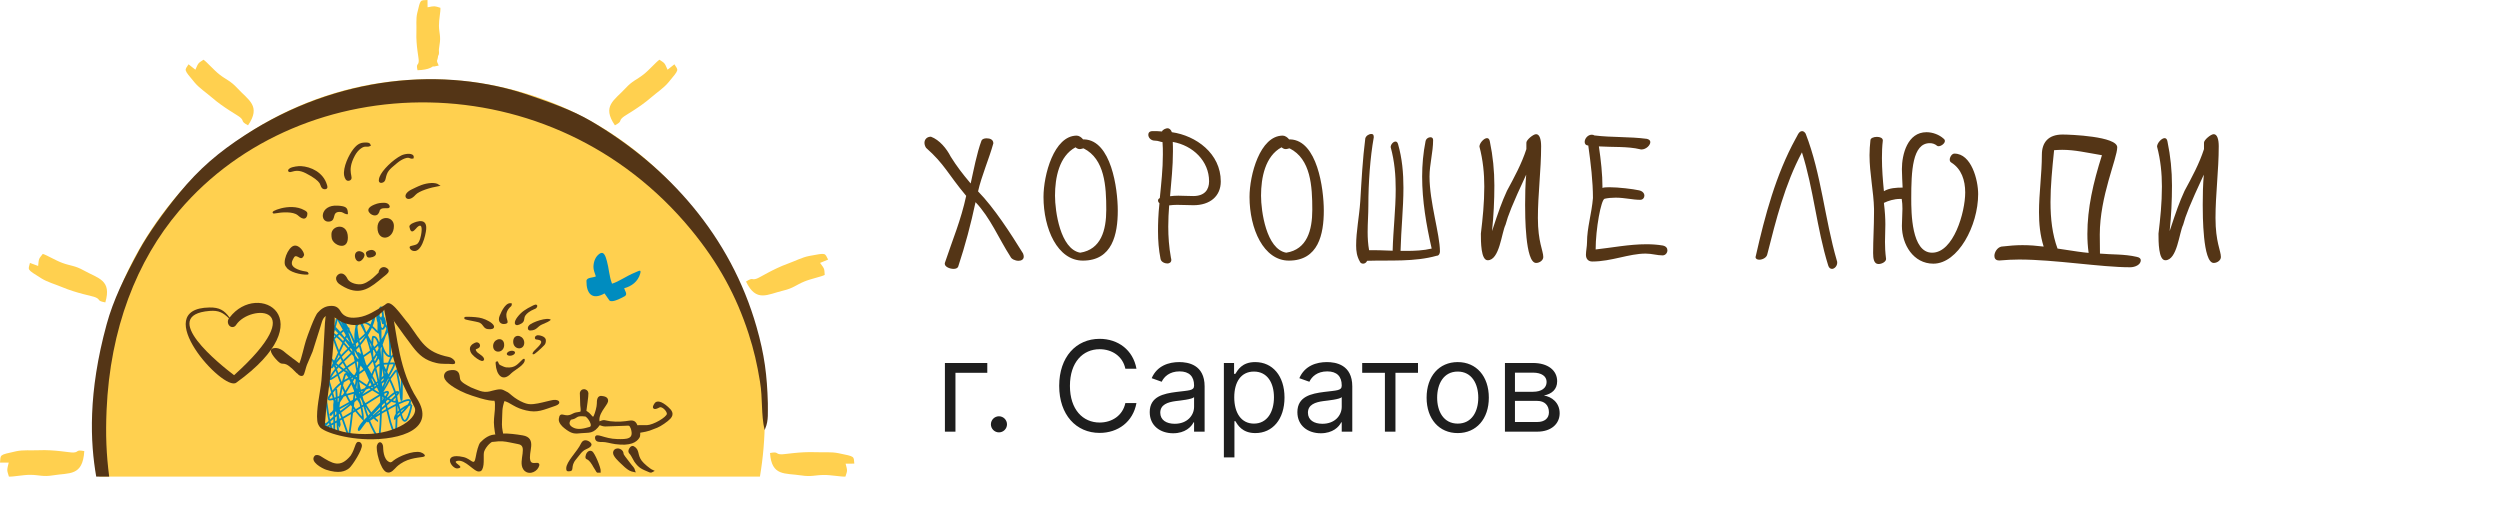 <?xml version="1.0" encoding="UTF-8"?> <svg xmlns="http://www.w3.org/2000/svg" width="278" height="58" viewBox="0 0 278 58" fill="none"> <path d="M109.787 40.364H105.074V48H106.247V41.457H109.787V40.364ZM111.083 48.08C111.575 48.08 111.978 47.677 111.978 47.185C111.978 46.693 111.575 46.29 111.083 46.29C110.591 46.29 110.188 46.693 110.188 47.185C110.188 47.677 110.591 48.08 111.083 48.08ZM126.373 41C125.996 38.912 124.325 37.679 122.277 37.679C119.672 37.679 117.782 39.688 117.782 42.909C117.782 46.131 119.672 48.139 122.277 48.139C124.325 48.139 125.996 46.906 126.373 44.818H125.14C124.842 46.23 123.629 46.986 122.277 46.986C120.427 46.986 118.976 45.554 118.976 42.909C118.976 40.264 120.427 38.832 122.277 38.832C123.629 38.832 124.842 39.588 125.14 41H126.373ZM130.454 48.179C131.786 48.179 132.482 47.463 132.721 46.966H132.781V48H133.954V42.969C133.954 40.543 132.104 40.264 131.13 40.264C129.977 40.264 128.664 40.662 128.067 42.054L129.181 42.452C129.44 41.895 130.051 41.298 131.17 41.298C132.249 41.298 132.781 41.87 132.781 42.849V42.889C132.781 43.456 132.204 43.406 130.812 43.585C129.395 43.769 127.849 44.082 127.849 45.832C127.849 47.324 129.002 48.179 130.454 48.179ZM130.633 47.125C129.698 47.125 129.022 46.707 129.022 45.892C129.022 44.997 129.837 44.719 130.752 44.599C131.249 44.54 132.582 44.401 132.781 44.162V45.236C132.781 46.19 132.025 47.125 130.633 47.125ZM136.095 50.864H137.269V46.827H137.368C137.627 47.244 138.124 48.159 139.595 48.159C141.504 48.159 142.837 46.628 142.837 44.202C142.837 41.795 141.504 40.264 139.575 40.264C138.084 40.264 137.627 41.179 137.368 41.577H137.229V40.364H136.095V50.864ZM137.249 44.182C137.249 42.472 138.004 41.318 139.436 41.318C140.928 41.318 141.664 42.571 141.664 44.182C141.664 45.812 140.908 47.105 139.436 47.105C138.024 47.105 137.249 45.912 137.249 44.182ZM146.874 48.179C148.206 48.179 148.902 47.463 149.141 46.966H149.2V48H150.374V42.969C150.374 40.543 148.524 40.264 147.55 40.264C146.396 40.264 145.084 40.662 144.487 42.054L145.601 42.452C145.86 41.895 146.471 41.298 147.59 41.298C148.669 41.298 149.2 41.87 149.2 42.849V42.889C149.2 43.456 148.624 43.406 147.232 43.585C145.815 43.769 144.269 44.082 144.269 45.832C144.269 47.324 145.422 48.179 146.874 48.179ZM147.053 47.125C146.118 47.125 145.442 46.707 145.442 45.892C145.442 44.997 146.257 44.719 147.172 44.599C147.669 44.54 149.002 44.401 149.2 44.162V45.236C149.2 46.19 148.445 47.125 147.053 47.125ZM151.476 41.457H154.002V48H155.175V41.457H157.681V40.364H151.476V41.457ZM162.098 48.159C164.166 48.159 165.558 46.588 165.558 44.222C165.558 41.835 164.166 40.264 162.098 40.264C160.03 40.264 158.638 41.835 158.638 44.222C158.638 46.588 160.03 48.159 162.098 48.159ZM162.098 47.105C160.527 47.105 159.811 45.753 159.811 44.222C159.811 42.69 160.527 41.318 162.098 41.318C163.669 41.318 164.385 42.69 164.385 44.222C164.385 45.753 163.669 47.105 162.098 47.105ZM167.349 48H170.949C172.5 48 173.434 47.125 173.434 45.952C173.434 44.754 172.525 44.107 171.684 43.983C172.545 43.804 173.156 43.322 173.156 42.392C173.156 41.174 172.112 40.364 170.471 40.364H167.349V48ZM168.463 46.926V44.58H170.949C171.754 44.58 172.241 45.062 172.241 45.852C172.241 46.519 171.754 46.926 170.949 46.926H168.463ZM168.463 43.565V41.438H170.471C171.411 41.438 171.983 41.83 171.983 42.472C171.983 43.153 171.411 43.565 170.471 43.565H168.463Z" fill="#1E1E1E"></path> <path d="M109.14 15.64C108.62 17.04 108.26 18.96 107.94 20.4C107.9 20.36 107.84 20.3 107.82 20.26C107.06 19.36 106.38 18.48 105.72 17.42C105.26 16.52 104.48 15.56 103.52 15.2C103.06 15.2 102.8 15.52 102.8 15.88C102.8 16.06 102.86 16.26 102.98 16.44C105.06 18.28 105.38 19.32 107.44 21.78C106.84 24.54 105.96 26.56 105.08 29.2C105.06 29.24 105.06 29.28 105.06 29.34C105.06 29.66 105.6 29.9 106.04 29.9C106.28 29.9 106.5 29.82 106.56 29.62C107.34 27.26 107.96 24.92 108.48 22.48C110.12 24.2 111.06 26.52 112.36 28.54C112.46 28.8 112.88 29 113.26 29C113.56 29 113.84 28.86 113.84 28.54C113.84 28.44 113.82 28.32 113.76 28.18C112.4 25.98 110.56 23.12 108.76 21.28C109.14 19.58 110 17.62 110.46 15.94C110.46 15.52 110.1 15.38 109.7 15.38C109.44 15.38 109.2 15.48 109.14 15.64ZM116.037 21.9C116.037 25.44 117.597 28.98 120.417 28.98C123.697 28.98 124.297 26.04 124.297 23.42C124.297 20.94 123.557 15.62 120.577 15.5H120.437C120.277 15.28 119.977 15.08 119.737 15.08C117.197 15.08 116.037 19.46 116.037 21.9ZM120.497 16.5C122.857 17.68 123.017 20.72 123.017 23.32C123.017 25.6 122.437 27.74 120.117 28.1C117.897 27.7 117.317 23.48 117.317 21.76C117.317 19.76 117.777 17.36 119.597 16.38C119.737 16.5 119.897 16.58 120.057 16.58C120.237 16.58 120.377 16.5 120.497 16.5ZM128.971 22.02C128.831 22.1 128.771 22.18 128.771 22.3C128.771 22.4 128.831 22.52 128.931 22.6C128.791 23.94 128.771 24.86 128.771 25.72C128.771 26.76 128.851 27.78 129.051 28.78C129.111 29.16 129.571 29.3 129.811 29.3C130.031 29.3 130.251 29.18 130.251 28.9C130.251 28.82 130.231 28.76 130.211 28.68C129.991 27.46 129.911 26.32 129.911 25.2C129.911 24.4 129.951 23.64 130.011 22.84C130.311 22.8 130.591 22.78 130.891 22.78C131.551 22.78 132.151 22.82 132.711 22.82C134.551 22.82 135.751 21.82 135.751 20.18C135.751 17.06 132.991 15.08 130.311 14.7C130.211 14.4 130.011 14.26 129.831 14.26C129.671 14.26 129.291 14.4 129.211 14.62C128.871 14.58 128.511 14.58 128.171 14.58C127.831 14.58 127.691 14.76 127.691 14.98C127.691 15.3 127.971 15.64 128.431 15.64C128.831 15.64 129.051 15.8 129.271 15.8C129.311 16.26 129.311 16.72 129.311 17.18C129.311 18.8 129.131 20.4 128.971 22.02ZM130.411 15.78C132.671 16.18 134.451 17.92 134.451 20.16C134.451 21.08 133.971 21.8 132.691 21.8C132.091 21.8 131.531 21.76 131.031 21.76C130.691 21.76 130.411 21.78 130.111 21.82C130.251 20.16 130.431 18.5 130.431 16.84C130.431 16.48 130.431 16.14 130.411 15.78ZM138.947 21.9C138.947 25.44 140.507 28.98 143.327 28.98C146.607 28.98 147.207 26.04 147.207 23.42C147.207 20.94 146.467 15.62 143.487 15.5H143.347C143.187 15.28 142.887 15.08 142.647 15.08C140.107 15.08 138.947 19.46 138.947 21.9ZM143.407 16.5C145.767 17.68 145.927 20.72 145.927 23.32C145.927 25.6 145.347 27.74 143.027 28.1C140.807 27.7 140.227 23.48 140.227 21.76C140.227 19.76 140.687 17.36 142.507 16.38C142.647 16.5 142.807 16.58 142.967 16.58C143.147 16.58 143.287 16.5 143.407 16.5ZM159.762 28.44C160.002 28.44 160.122 28.2 160.122 27.96C160.122 26.08 158.962 22.46 158.962 19.64C158.962 18.28 159.362 16.92 159.362 15.58C159.362 15.4 159.282 15.26 159.062 15.26C158.842 15.26 158.582 15.42 158.522 15.7C158.262 17 158.142 18.32 158.142 19.64C158.142 22.32 158.602 25.02 159.202 27.64C158.282 27.86 157.302 27.9 156.342 27.9H155.742C155.802 25.48 156.062 23.16 156.062 20.88C156.062 19.24 155.922 17.62 155.462 16.02C155.402 15.82 155.302 15.74 155.182 15.74C154.922 15.74 154.642 16.08 154.642 16.36C155.082 17.96 155.202 19.5 155.202 21.04C155.202 23.3 154.922 25.58 154.862 27.88C153.642 27.82 152.942 27.82 152.242 27.82C152.122 27.14 152.082 26.48 152.082 25.8C152.082 24.8 152.162 23.82 152.162 22.84C152.162 20.32 152.362 17.52 152.762 15.28C152.762 15.06 152.742 14.9 152.482 14.9C152.222 14.9 151.902 15.1 151.822 15.38C151.522 17.7 151.402 20.08 151.262 22.38C151.142 24.14 150.802 25.72 150.802 27.3C150.802 27.92 150.882 28.5 151.202 29.06C151.262 29.24 151.422 29.32 151.582 29.32C151.762 29.32 151.942 29.2 152.022 29C154.642 28.92 157.262 29.14 159.762 28.44ZM169.733 16.58C169.213 18.2 168.373 19.74 167.573 21.22C166.973 22.54 166.673 23.4 165.913 25.7C166.093 24 166.173 22.3 166.173 20.62C166.173 19 166.013 17.36 165.673 15.74C165.633 15.48 165.513 15.36 165.353 15.36C165.013 15.36 164.513 15.92 164.513 16.3C164.913 17.82 165.053 19.3 165.053 20.74C165.053 22.6 164.873 24.3 164.673 25.98C164.673 26.88 164.673 28.94 165.433 28.94C166.753 28.94 166.973 25.88 167.413 25C167.693 23.96 168.133 22.82 169.713 19.42C169.613 20.56 169.593 21.66 169.593 22.78C169.593 23.84 169.593 29.24 170.813 29.24C171.213 29.24 171.613 28.94 171.613 28.58C171.613 27.88 171.013 26.92 171.013 24.24C171.013 21.62 171.373 18.92 171.373 16.26C171.373 15.52 171.213 14.92 170.813 14.92C170.493 14.92 169.733 15.56 169.733 15.86V16.58ZM182.996 28.2C183.696 28.2 184.276 28.4 184.876 28.4C185.196 28.4 185.416 28.12 185.416 27.84C185.416 27.6 185.276 27.38 184.896 27.3C184.296 27.2 183.696 27.16 183.076 27.16C181.176 27.16 179.256 27.54 177.436 27.74C177.436 25.48 178.036 22.18 178.436 22.1C178.776 22.02 179.216 21.98 179.656 21.98C180.676 21.98 181.536 22.22 182.396 22.22C182.676 22.22 182.856 22 182.856 21.76C182.856 21.5 182.656 21.24 182.236 21.16C181.616 21.02 179.976 20.82 178.956 20.82C178.596 20.82 178.316 20.84 178.196 20.9C178.196 19.32 178.016 17.8 177.796 16.28C179.356 16.38 180.976 16.26 182.396 16.6C182.436 16.62 182.496 16.62 182.536 16.62C183.036 16.62 183.516 16.16 183.516 15.8C183.516 15.64 183.396 15.5 183.136 15.44C181.176 15.18 179.256 15.3 177.296 15.06C177.216 15 177.116 14.98 176.996 14.98C176.576 14.98 176.216 15.4 176.216 15.78C176.216 15.98 176.316 16.16 176.616 16.18C176.896 18.18 177.136 20.18 177.136 22.02C176.996 23.74 176.476 25.34 176.476 26.94C176.476 27.4 176.356 27.92 176.356 28.34C176.356 28.78 176.616 29.08 177.056 29.08C179.196 29.08 181.136 28.2 182.996 28.2ZM196.516 28.3C197.496 24.44 198.476 20.5 200.376 16.94C201.676 21.02 202.016 25.4 203.296 29.52C203.376 29.8 203.556 29.9 203.716 29.9C203.996 29.9 204.296 29.58 204.296 29.22C204.296 29.14 204.296 29.06 204.256 28.98C202.896 24.3 202.536 19.36 200.796 14.88C200.716 14.72 200.556 14.58 200.396 14.58C199.996 14.58 199.836 15.2 199.676 15.42C197.476 19.42 196.256 24 195.256 28.42C195.236 28.48 195.216 28.54 195.216 28.58C195.216 28.78 195.396 28.88 195.636 28.88C195.976 28.88 196.436 28.66 196.516 28.3ZM211.471 22.12C211.531 22.48 211.551 22.84 211.551 23.22C211.551 23.86 211.491 24.48 211.491 25.12C211.491 27.2 212.771 29.32 214.991 29.32C217.731 29.32 219.971 25.1 219.971 21.58C219.971 20 219.211 17.08 217.331 17.08C217.031 17.08 216.811 17.5 216.811 17.74C216.811 17.88 216.851 18 216.991 18.08C218.111 18.78 218.531 20.04 218.531 21.4C218.531 23.62 217.231 28.1 214.851 28.1C212.551 28.1 212.531 23.64 212.531 22.06C212.531 19.04 212.651 15.92 214.591 15.92C214.871 15.92 215.151 16 215.391 16.2C215.431 16.24 215.491 16.26 215.571 16.26C215.851 16.26 216.271 15.96 216.271 15.68C216.271 15.58 216.231 15.5 216.131 15.42C215.651 14.98 214.911 14.7 214.231 14.7C212.111 14.7 211.491 17.16 211.491 18.8C211.491 19.52 211.551 20.22 211.571 20.86C210.891 20.86 210.091 20.9 209.491 21.26C209.371 20.04 209.271 18.8 209.271 17.58C209.271 16.92 209.291 16.28 209.371 15.62C209.371 15.34 209.051 15.22 208.711 15.22C208.351 15.22 207.991 15.36 207.991 15.6C207.931 16.16 207.891 16.7 207.891 17.26C207.891 19.28 208.351 21.32 208.391 23.22V23.62C208.391 25.2 208.291 26.66 208.291 28.14C208.291 28.74 208.371 29.36 208.891 29.36C209.271 29.36 209.731 29.1 209.731 28.8C209.631 28 209.611 27.44 209.611 26.9C209.611 26.24 209.651 25.66 209.651 24.96C209.651 24.3 209.611 23.56 209.491 22.56C209.991 22.32 210.631 22.12 211.291 22.12H211.471ZM235.436 16.38C235.436 15.16 230.196 14.96 229.356 14.96C227.736 14.96 227.056 15.88 227.056 17.2C227.056 19.34 226.736 21.48 226.736 23.58C226.736 24.88 226.856 26.16 227.256 27.42C226.456 27.32 225.696 27.26 224.896 27.26C224.176 27.26 223.416 27.32 222.556 27.42C222.096 27.52 221.776 28.04 221.776 28.46C221.776 28.74 221.936 28.96 222.276 28.96H222.396C223.116 28.9 223.816 28.86 224.516 28.86C228.516 28.86 233.596 29.72 236.876 29.72C237.416 29.72 238.056 29.44 238.056 28.94C238.056 28.76 237.916 28.62 237.596 28.56C236.196 28.24 234.836 28.32 233.516 28.2C233.516 27.46 233.496 26.76 233.496 26.08C233.496 21.82 235.436 17.62 235.436 16.38ZM228.796 27.64C228.216 26.06 228.016 24.34 228.016 22.46C228.016 20.72 228.196 18.82 228.416 16.7C228.736 16.68 229.016 16.66 229.316 16.66C230.716 16.66 231.956 16.96 233.736 17.26C232.756 20.34 232.116 23.16 232.116 26.02C232.116 26.72 232.156 27.42 232.256 28.12C231.556 28.06 230.876 27.96 228.796 27.64ZM245.084 16.58C244.564 18.2 243.724 19.74 242.924 21.22C242.324 22.54 242.024 23.4 241.264 25.7C241.444 24 241.524 22.3 241.524 20.62C241.524 19 241.364 17.36 241.024 15.74C240.984 15.48 240.864 15.36 240.704 15.36C240.364 15.36 239.864 15.92 239.864 16.3C240.264 17.82 240.404 19.3 240.404 20.74C240.404 22.6 240.224 24.3 240.024 25.98C240.024 26.88 240.024 28.94 240.784 28.94C242.104 28.94 242.324 25.88 242.764 25C243.044 23.96 243.484 22.82 245.064 19.42C244.964 20.56 244.944 21.66 244.944 22.78C244.944 23.84 244.944 29.24 246.164 29.24C246.564 29.24 246.964 28.94 246.964 28.58C246.964 27.88 246.364 26.92 246.364 24.24C246.364 21.62 246.724 18.92 246.724 16.26C246.724 15.52 246.564 14.92 246.164 14.92C245.844 14.92 245.084 15.56 245.084 15.86V16.58Z" fill="#543516"></path> <g clip-path="url(#clip0)"> <path fill-rule="evenodd" clip-rule="evenodd" d="M47.778 8.814C68.359 8.814 85.044 25.715 85.044 46.565C85.044 48.758 84.859 50.908 84.504 53H11.051C10.696 50.908 10.511 48.758 10.511 46.565C10.511 25.715 27.196 8.814 47.778 8.814V8.814Z" fill="#FFD04F"></path> <path fill-rule="evenodd" clip-rule="evenodd" d="M12.142 53C11.823 50.532 11.734 48.359 11.851 45.617C12.24 36.561 15.19 28.996 19.926 23.434C33.665 7.299 61.376 6.752 76.858 25.554C79.925 29.278 81.894 32.95 83.239 37.086C83.842 38.942 84.186 40.465 84.509 42.428C84.829 44.362 84.615 46.009 85.023 47.825C85.056 47.742 85.084 47.674 85.109 47.618C85.486 46.745 85.368 45.8 85.386 44.831C85.298 41.732 85.019 39.466 84.128 36.353C81.249 26.282 74.356 18.533 65.728 13.47C63.604 12.225 61.185 11.399 58.926 10.615C49.359 7.3 37.444 8.413 27.253 15.02C24.302 16.933 22.186 18.736 19.943 21.452C18.177 23.591 16.42 26.088 15.466 27.84C13.811 30.877 12.592 33.383 11.861 36.054C9.761 43.721 10.04 49.219 10.7 53H12.142H12.142Z" fill="#543516"></path> <path fill-rule="evenodd" clip-rule="evenodd" d="M48.454 1.362L48.576 2.687C48.575 2.72 48.572 2.758 48.571 2.79L48.569 4.529C48.478 5.612 48.686 5.169 48.794 5.665C48.948 6.372 48.22 6.218 48.786 7.289C47.907 7.443 48.452 7.514 47.729 6.991C46.586 6.163 46.475 5.3 46.784 4.311C47.261 2.783 46.896 2.542 47.474 1.917C47.809 1.555 47.82 1.476 48.454 1.362L48.454 1.362Z" fill="#FFD04F"></path> <path fill-rule="evenodd" clip-rule="evenodd" d="M0.989 52.995C0.765 52.239 0.749 52.356 0.968 51.444L0 51.44C0.101 50.554 -0.17 50.609 1.792 50.181C2.576 50.01 3.458 50.103 4.302 50.066C6.092 49.988 7.734 50.339 8.142 50.321C8.828 50.291 8.38 49.967 9.374 50.163C9.198 52.984 7.718 52.553 5.893 52.858C4.775 53.044 4.376 52.81 3.39 52.802C2.56 52.795 1.442 53.037 0.989 52.995H0.989Z" fill="#FFD04F"></path> <path fill-rule="evenodd" clip-rule="evenodd" d="M94.011 52.995C94.235 52.296 94.251 52.404 94.032 51.559L95 51.555C94.899 50.735 95.17 50.786 93.208 50.39C92.424 50.231 91.542 50.318 90.698 50.284C88.909 50.212 87.266 50.536 86.858 50.52C86.172 50.492 86.62 50.192 85.626 50.374C85.802 52.985 87.282 52.587 89.108 52.868C90.225 53.041 90.624 52.825 91.61 52.816C92.44 52.81 93.558 53.034 94.011 52.995H94.011Z" fill="#FFD04F"></path> <path fill-rule="evenodd" clip-rule="evenodd" d="M91.708 30.573C91.655 29.84 91.71 29.934 91.192 29.235L92.088 28.865C91.689 28.143 91.958 28.088 89.992 28.462C89.206 28.611 88.421 29.024 87.626 29.312C85.941 29.921 84.54 30.842 84.155 30.981C83.509 31.214 83.812 30.767 82.958 31.311C84.096 33.665 85.319 32.736 87.116 32.308C88.216 32.046 88.506 31.694 89.416 31.315C90.183 30.995 91.303 30.78 91.708 30.573Z" fill="#FFD04F"></path> <path fill-rule="evenodd" clip-rule="evenodd" d="M4.757 28.234C4.304 28.812 4.326 28.705 4.24 29.573L3.331 29.238C3.142 30.042 2.906 29.9 4.609 30.958C5.289 31.381 6.145 31.608 6.925 31.936C8.578 32.63 10.229 32.901 10.607 33.059C11.24 33.325 10.717 33.45 11.712 33.627C12.449 31.117 10.924 30.973 9.31 30.07C8.322 29.517 7.872 29.58 6.946 29.242C6.165 28.958 5.194 28.356 4.757 28.234V28.234Z" fill="#FFD04F"></path> <path fill-rule="evenodd" clip-rule="evenodd" d="M22.629 6.64C22.021 7.048 22.076 6.954 21.726 7.752L20.965 7.15C20.537 7.855 20.357 7.646 21.65 9.184C22.166 9.798 22.91 10.281 23.551 10.836C24.908 12.011 26.395 12.784 26.705 13.052C27.225 13.502 26.689 13.457 27.581 13.937C29.055 11.78 27.649 11.167 26.393 9.805C25.624 8.971 25.177 8.891 24.4 8.281C23.746 7.767 23.008 6.893 22.629 6.64L22.629 6.64Z" fill="#FFD04F"></path> <path fill-rule="evenodd" clip-rule="evenodd" d="M48.972 0.866C48.276 0.659 48.383 0.649 47.547 0.81L47.537 -0C46.724 0.062 46.773 -0.163 46.392 1.468C46.241 2.119 46.332 2.859 46.304 3.564C46.245 5.058 46.577 6.441 46.564 6.782C46.541 7.354 46.24 6.972 46.427 7.809C49.017 7.731 48.611 6.483 48.879 4.963C49.043 4.034 48.825 3.693 48.811 2.869C48.799 2.175 49.014 1.245 48.972 0.866H48.972Z" fill="#FFD04F"></path> <path fill-rule="evenodd" clip-rule="evenodd" d="M73.33 6.64C73.938 7.048 73.884 6.954 74.233 7.752L74.994 7.15C75.422 7.855 75.602 7.646 74.31 9.184C73.793 9.798 73.049 10.281 72.408 10.836C71.051 12.011 69.564 12.784 69.254 13.052C68.734 13.502 69.27 13.457 68.379 13.937C66.904 11.78 68.31 11.167 69.566 9.805C70.335 8.971 70.782 8.891 71.559 8.281C72.213 7.767 72.951 6.893 73.33 6.64L73.33 6.64Z" fill="#FFD04F"></path> <path fill-rule="evenodd" clip-rule="evenodd" d="M25.424 35.459C25.437 35.441 25.45 35.424 25.463 35.406C24.804 34.769 24.337 34.492 23.311 34.574C17.558 35.036 24.499 40.561 26.03 41.721C34.735 33.878 27.809 33.805 26.265 36.116C26.109 36.382 25.795 36.45 25.563 36.269C25.331 36.087 25.269 35.725 25.424 35.459V35.459ZM25.53 35.316C28.681 31.141 36.139 35.462 26.265 42.559C24.838 43.585 16.469 34.294 23.299 34.192C24.39 34.176 24.938 34.496 25.53 35.316L25.53 35.316Z" fill="#543516"></path> <path fill-rule="evenodd" clip-rule="evenodd" d="M42.869 34.116C42.873 34.243 44.838 37.02 45.976 38.503C46.682 39.422 47.325 39.985 48.536 40.264C49.242 40.426 49.691 40.316 50.364 40.392C50.753 40.417 50.323 39.882 49.904 39.797C47.223 39.255 46.806 38.059 45.368 36.083C44.554 35.157 43.198 33.003 42.869 34.116V34.116Z" fill="#543516" stroke="#543516" stroke-width="0.2" stroke-miterlimit="22.926"></path> <path fill-rule="evenodd" clip-rule="evenodd" d="M43.304 51.381C42.608 51.105 42.611 49.888 42.602 49.685C42.579 49.176 42.131 48.931 41.925 49.51C41.752 49.997 42.284 52.231 42.982 52.508C43.489 52.71 43.846 52.15 44.133 51.887C45.138 50.961 46.337 50.925 47.021 50.809C47.551 50.719 47.019 50.354 46.758 50.289C45.917 50.08 44.351 50.74 43.768 51.202C43.633 51.309 43.522 51.468 43.304 51.381V51.381Z" fill="#543516"></path> <path fill-rule="evenodd" clip-rule="evenodd" d="M36.272 52.236C37.693 52.694 38.383 52.42 38.83 52.063C39.166 51.794 40.354 49.96 40.237 49.473C40.195 49.299 40.094 49.129 39.838 49.138C39.482 49.15 39.528 49.843 38.996 50.662C37.808 52.105 36.963 51.547 35.624 50.705C35.475 50.612 35.143 50.522 34.992 50.686C34.397 51.332 35.828 52.092 36.272 52.236V52.236Z" fill="#543516"></path> <path fill-rule="evenodd" clip-rule="evenodd" d="M51.537 50.826C49.076 50.266 50.216 52.201 50.902 52.088C51.854 51.931 50.106 51.396 50.875 51.245C51.762 51.071 52.749 52.519 53.277 52.429C53.404 52.407 53.517 52.421 53.63 52.192C53.922 51.6 53.696 50.538 53.849 50.177C54.089 49.609 54.589 49.087 55.096 48.977C55.155 48.964 55.458 48.969 55.517 48.968C55.556 48.968 55.787 48.4 55.313 48.334C54.454 48.215 53.786 48.816 53.421 49.19C53.202 49.414 52.996 50.259 52.897 50.836C52.713 51.909 52.448 51.033 51.537 50.826L51.537 50.826Z" fill="#543516"></path> <path fill-rule="evenodd" clip-rule="evenodd" d="M37.472 31.022C37.572 31.453 37.868 31.563 38.352 31.847C40.116 32.786 41.154 31.894 42.547 30.735C42.688 30.618 42.827 30.521 42.948 30.403C43.169 30.189 43.224 30.042 42.903 29.862C42.66 29.724 42.363 29.824 42.246 30.121C42.1 30.492 42.42 30.138 41.827 30.71C41.461 31.064 40.933 31.503 40.384 31.664C39.819 31.83 38.825 31.604 38.549 31.041C38.068 30.062 37.392 30.677 37.472 31.022V31.022Z" fill="#543516" stroke="#543516" stroke-width="0.2" stroke-miterlimit="22.926"></path> <path fill-rule="evenodd" clip-rule="evenodd" d="M34.229 30.273C34.113 30.16 33.855 30.204 33.385 30.054C32.552 29.787 32.246 29.43 32.584 28.821C32.747 28.527 32.793 28.401 33.114 28.556C33.382 28.685 33.568 28.885 33.799 28.409C33.919 28.161 33.314 27.176 32.691 27.325C32.015 27.487 31.322 29.242 31.829 29.691C32.129 30.261 33.478 30.573 34.174 30.538C34.378 30.528 34.321 30.362 34.229 30.273V30.273Z" fill="#543516"></path> <path fill-rule="evenodd" clip-rule="evenodd" d="M45.531 25.245C45.61 25.588 45.736 26.035 46.211 25.467C46.729 24.847 46.968 25.011 46.867 25.848C46.827 26.181 46.682 26.952 46.354 27.151C46.227 27.227 46.038 27.274 45.704 27.352C45.38 27.428 45.633 27.781 45.844 27.867C46.844 28.276 47.338 26.15 47.393 25.489C47.521 23.934 45.803 24.851 45.73 24.908C45.547 25.053 45.503 25.123 45.531 25.245V25.245Z" fill="#543516"></path> <path fill-rule="evenodd" clip-rule="evenodd" d="M57.625 49.258C58.959 49.477 57.699 51.257 58.3 52.13C58.494 52.41 58.772 52.491 59.038 52.448C59.346 52.399 59.639 52.184 59.769 51.925C59.929 51.604 59.861 51.576 59.583 51.601C59.321 51.624 58.971 51.642 58.856 51.249C58.569 50.264 59.626 48.794 58.108 48.538C57.387 48.417 56.522 48.299 55.845 48.338C55.723 47.706 55.664 47.451 55.701 46.776C55.758 45.721 55.657 45.523 56.006 44.453C56.4 44.52 56.744 44.743 57.112 44.958C57.58 45.232 58.001 45.392 58.527 45.516C59.754 45.805 60.361 45.467 61.725 45.007C62.386 44.785 62.02 44.448 61.25 44.656C60.738 44.766 59.985 44.993 59.34 45.057C58.877 45.104 58.594 45.058 58.169 44.885C57.671 44.683 57.191 44.369 56.87 44.1C56.313 43.639 56.538 43.798 55.924 43.484C55.591 43.314 55.007 43.518 54.467 43.648C53.661 43.842 53.045 43.468 52.311 43.19C51.831 42.934 51.252 42.647 51.082 42.294C50.908 41.933 51.203 41.088 49.99 41.309C49.572 41.385 49.375 41.744 49.58 42.111C49.913 42.709 51.194 43.367 51.871 43.639C52.467 43.879 54.493 44.572 55.06 44.421C55.154 44.625 55.252 44.885 55.062 46.554C55.004 47.063 55.104 47.788 55.22 48.442C55.133 48.47 55.054 48.505 54.987 48.547C54.977 48.748 54.631 48.754 54.653 48.986C54.822 49.033 55.087 48.982 55.388 48.953C55.487 48.962 55.663 48.935 55.855 48.948C56.458 48.987 57.031 49.16 57.625 49.258V49.258Z" fill="#543516" stroke="#543516" stroke-width="0.25" stroke-miterlimit="22.926"></path> <path fill-rule="evenodd" clip-rule="evenodd" d="M56.854 41.507C57.253 41.12 58.4 40.581 58.355 39.992C58.343 39.84 58.189 39.9 58.126 39.956C57.576 40.448 57.327 40.952 56.306 40.853C56.12 40.835 55.91 40.733 55.656 40.613C55.349 40.468 55.462 40.174 55.301 40.183C55.08 40.196 55.109 40.313 55.119 40.487C55.185 41.617 55.85 42.575 56.854 41.507V41.507Z" fill="#543516"></path> <path fill-rule="evenodd" clip-rule="evenodd" d="M41.124 16.151C41.08 16.004 40.981 15.96 40.787 15.952C40.193 15.926 39.856 16.035 39.382 16.627C38.884 17.249 38.212 18.655 38.369 19.509C38.431 19.773 38.547 20.095 38.832 19.989C39.361 19.792 38.344 19.16 39.371 17.262C39.555 16.922 39.792 16.635 40.056 16.442C40.614 16.032 40.775 16.327 41.124 16.151H41.124Z" fill="#543516" stroke="#543516" stroke-width="0.2" stroke-miterlimit="22.926"></path> <path fill-rule="evenodd" clip-rule="evenodd" d="M45.902 17.538C46.027 17.082 45.095 17.161 44.67 17.375C43.761 17.831 42.576 18.981 42.296 19.716C42.216 19.956 42.147 20.258 42.406 20.237C42.63 20.22 42.739 20.064 42.777 19.882C42.959 19.015 43.138 18.841 44.095 18.052C44.39 17.808 44.7 17.623 44.984 17.523C45.586 17.312 45.563 17.602 45.902 17.538H45.902Z" fill="#543516" stroke="#543516" stroke-width="0.2" stroke-miterlimit="22.926"></path> <path fill-rule="evenodd" clip-rule="evenodd" d="M33.468 18.573C34.524 18.632 35.876 19.235 36.268 20.596C36.318 20.768 36.357 20.913 36.172 20.939C35.766 20.997 35.767 20.525 35.605 20.294C35.416 20.025 35.003 19.657 34.052 19.174C33.285 18.784 32.824 18.883 32.386 19.011C32.077 19.102 32.064 18.924 32.283 18.795C32.568 18.628 33.191 18.558 33.468 18.573H33.468Z" fill="#543516" stroke="#543516" stroke-width="0.2" stroke-miterlimit="22.926"></path> <path fill-rule="evenodd" clip-rule="evenodd" d="M59.478 37.558C59.497 37.814 59.661 37.723 59.951 37.806C60.333 37.915 60.18 38.187 59.947 38.455C59.739 38.691 59.474 38.924 59.38 39.028C59.186 39.244 59.136 39.472 59.404 39.378C59.481 39.35 60.073 38.842 60.153 38.752C60.429 38.442 60.736 38.344 60.697 37.812C60.68 37.589 60.487 37.453 60.279 37.373C60.053 37.286 59.809 37.267 59.759 37.278C59.644 37.302 59.467 37.41 59.478 37.558V37.558Z" fill="#543516"></path> <path fill-rule="evenodd" clip-rule="evenodd" d="M53.256 38.39C53.282 38.654 52.939 38.638 52.821 38.776C52.688 38.931 52.923 39.22 53.036 39.311C53.203 39.447 53.375 39.541 53.543 39.692C53.721 39.851 53.792 40.047 53.577 40.01C53.383 39.977 52.875 39.653 52.583 39.309C52.445 39.147 52.385 38.946 52.374 38.833C52.332 38.409 52.927 38.187 53.003 38.188C53.093 38.19 53.242 38.255 53.256 38.39H53.256Z" fill="#543516" stroke="#543516" stroke-width="0.25" stroke-miterlimit="22.926"></path> <path fill-rule="evenodd" clip-rule="evenodd" d="M41.975 25.31C41.975 26.947 43.803 26.696 43.803 25.126C43.803 23.923 41.975 23.918 41.975 25.31Z" fill="#543516"></path> <path fill-rule="evenodd" clip-rule="evenodd" d="M36.855 26.046C36.855 26.472 36.898 26.698 37.144 26.951C37.347 27.158 37.64 27.31 37.916 27.334H38.066C38.404 27.303 38.683 27.045 38.683 26.414C38.683 24.702 36.855 25.03 36.855 26.046V26.046Z" fill="#543516"></path> <path fill-rule="evenodd" clip-rule="evenodd" d="M37.769 23.562C38.141 23.562 38.177 23.727 38.479 23.805C38.743 23.873 38.698 23.799 38.671 23.536C38.624 23.071 38.408 22.922 37.554 22.867C35.538 22.738 35.517 24.811 36.642 24.637C37.448 24.512 36.841 23.562 37.769 23.562L37.769 23.562Z" fill="#543516"></path> <path fill-rule="evenodd" clip-rule="evenodd" d="M41.203 23.778C41.282 23.85 41.446 23.927 41.563 23.948C41.771 23.986 41.947 23.912 42.014 23.829C42.082 23.744 42.132 23.69 42.177 23.574C42.206 23.5 42.214 23.386 42.286 23.304C42.313 23.274 42.363 23.237 42.406 23.217C42.531 23.157 42.673 23.158 42.861 23.15C42.896 23.148 42.933 23.152 42.969 23.156C43.075 23.17 43.226 23.161 43.302 23.077C43.384 22.988 43.324 22.851 43.223 22.731C43.117 22.604 42.887 22.55 42.73 22.55C42.338 22.552 42.05 22.575 41.618 22.756C41.283 22.896 41.03 23.061 40.971 23.275C40.953 23.344 40.954 23.429 40.983 23.5C41.017 23.582 41.082 23.667 41.203 23.778Z" fill="#543516"></path> <path fill-rule="evenodd" clip-rule="evenodd" d="M46.122 21.611C46.546 21.118 47.926 20.749 48.735 20.603C48.388 20.364 47.57 20.42 46.891 20.672C46.437 20.841 45.99 21.079 45.761 21.185C44.662 21.752 45.35 22.512 46.122 21.611H46.122Z" fill="#543516" stroke="#543516" stroke-width="0.2" stroke-miterlimit="22.926"></path> <path fill-rule="evenodd" clip-rule="evenodd" d="M34.065 23.915C33.905 24.575 33.272 23.935 33.156 23.844C32.595 23.403 31.364 23.482 30.543 23.636C29.801 23.776 32.183 22.552 33.797 23.461C34.013 23.582 34.134 23.629 34.065 23.915Z" fill="#543516" stroke="#543516" stroke-width="0.2" stroke-miterlimit="22.926"></path> <path fill-rule="evenodd" clip-rule="evenodd" d="M56.204 36.013C56.877 35.865 55.881 35.314 56.542 34.361C56.773 34.028 56.901 34.144 56.928 33.754C56.305 33.495 55.786 34.553 55.559 35.117C55.301 35.758 55.685 36.126 56.203 36.013H56.204Z" fill="#543516"></path> <path fill-rule="evenodd" clip-rule="evenodd" d="M40.525 28.292C40.476 28.065 40.078 27.878 39.819 27.943C39.121 28.116 39.575 29.512 40.224 28.93C40.418 28.756 40.567 28.485 40.525 28.292V28.292Z" fill="#543516"></path> <path fill-rule="evenodd" clip-rule="evenodd" d="M57.932 35.859C58.279 35.65 58.08 35.397 58.312 35.027C58.492 34.738 58.905 34.455 59.296 34.295C59.43 34.24 59.525 34.207 59.568 34.145C59.747 33.889 59.453 34.022 59.3 34.098C58.491 34.501 58.09 34.749 57.627 35.348C57.301 35.77 57.173 36.316 57.932 35.859V35.859Z" fill="#543516" stroke="#543516" stroke-width="0.25" stroke-miterlimit="22.926"></path> <path fill-rule="evenodd" clip-rule="evenodd" d="M54.274 36.475C53.821 36.429 53.898 36.026 53.375 35.764C53.091 35.622 50.989 35.339 52.023 35.35C52.543 35.356 53.203 35.4 53.568 35.515C53.911 35.622 53.969 35.659 54.258 35.809C54.778 36.079 55.193 36.57 54.274 36.475Z" fill="#543516" stroke="#543516" stroke-width="0.25" stroke-miterlimit="22.926"></path> <path fill-rule="evenodd" clip-rule="evenodd" d="M58.821 36.197C59.095 35.835 60.932 35.212 61.254 35.566C61.036 35.761 60.775 35.869 60.255 36.091C59.759 36.304 59.695 36.745 58.953 36.753C58.66 36.756 58.626 36.395 58.821 36.197Z" fill="#543516"></path> <path fill-rule="evenodd" clip-rule="evenodd" d="M40.688 28.171C40.773 28.539 40.82 28.678 41.169 28.637C42.038 28.533 41.907 27.958 41.476 27.813C41.196 27.719 40.638 27.953 40.688 28.171V28.171Z" fill="#543516"></path> <path fill-rule="evenodd" clip-rule="evenodd" d="M58.165 38.218C58.079 38.856 57.087 38.705 57.2 37.866C57.294 37.163 58.264 37.478 58.165 38.218Z" fill="#543516" stroke="#543516" stroke-width="0.25" stroke-miterlimit="22.926"></path> <path fill-rule="evenodd" clip-rule="evenodd" d="M54.965 38.582C55.047 39.221 56.04 39.075 55.931 38.236C55.841 37.532 54.869 37.842 54.965 38.582Z" fill="#543516" stroke="#543516" stroke-width="0.25" stroke-miterlimit="22.926"></path> <path d="M56.873 39.54C57.123 39.483 57.299 39.321 57.267 39.178C57.235 39.035 57.006 38.965 56.756 39.022C56.506 39.08 56.33 39.242 56.362 39.385C56.394 39.528 56.623 39.597 56.873 39.54Z" fill="#543516"></path> <path fill-rule="evenodd" clip-rule="evenodd" d="M64.664 45.738C64.631 46.001 64.178 45.836 63.719 46.095C62.739 46.65 62.353 45.711 62.242 46.594C62.198 46.949 62.538 47.31 62.798 47.517C63.622 48.175 63.895 48.148 64.659 48.065C65.511 47.973 65.927 48.199 66.655 47.156C66.865 47.231 67.082 47.327 67.307 47.32L69.487 47.245C69.998 47.212 70.066 47.183 70.25 47.646C70.659 48.972 69.651 48.945 68.662 48.928C67.118 48.901 66.195 48.127 66.273 48.74C66.315 49.067 66.663 49.05 66.966 49.044C67.402 49.037 67.941 49.219 68.404 49.282C70.13 49.519 70.726 49.064 71.005 48.642C71.157 48.411 71.054 48.075 71.094 48.05C71.21 47.977 71.613 47.982 72.213 47.787L73.055 47.464C73.419 47.321 74.2 46.794 74.48 46.48C74.885 46.028 74.628 45.685 74.222 45.324C73.479 44.663 73.044 44.666 72.889 44.888C72.479 45.471 72.811 45.48 73.288 45.215C73.654 45.012 74.301 45.695 74.257 46.044C74.202 46.482 72.667 47.355 71.961 47.377C71.552 47.389 71.182 47.358 70.82 47.396C70.666 47.061 70.564 46.78 69.973 46.879C69.485 46.96 68.684 47.051 67.839 46.943C67.185 46.86 67.238 46.684 66.602 47.004C66.289 46.057 67.446 45.023 67.512 44.635C67.582 44.223 67.166 44.165 66.892 44.13C66.498 44.08 66.471 44.523 66.47 44.89C66.47 45.237 66.277 45.931 66.129 46.26C65.909 46.752 65.709 46.133 65.312 45.879C65.201 45.808 65.21 45.817 65.1 45.721C65.144 45.288 65.346 44.066 65.328 43.729C65.307 43.339 64.677 43.206 64.581 43.696L64.625 45.059C64.634 45.267 64.698 45.468 64.664 45.738L64.664 45.738ZM63.278 46.837C63.15 47.161 63.287 47.419 63.677 47.63C64.268 47.949 64.97 47.748 65.573 47.579C66.193 47.404 65.373 46.246 65.103 46.214C64.106 46.097 64.163 46.345 63.797 46.488C63.497 46.606 63.425 46.466 63.278 46.837L63.278 46.837Z" fill="#543516" stroke="#543516" stroke-width="0.206" stroke-miterlimit="22.926"></path> <path fill-rule="evenodd" clip-rule="evenodd" d="M63.263 52.412C63.954 52.389 63.363 51.894 64.05 51.087C64.488 50.572 64.689 50.171 65.157 49.965C65.43 49.844 66.043 49.57 65.648 49.196C65.415 48.974 64.868 48.746 64.61 49.314C64.211 50.192 62.97 51.317 62.965 52.078C62.963 52.347 63.021 52.42 63.263 52.412H63.263Z" fill="#543516"></path> <path fill-rule="evenodd" clip-rule="evenodd" d="M70.026 50.047C69.932 50.339 70.147 50.338 70.31 50.675L70.653 51.283C71.138 51.975 71.466 52.067 72.179 52.374C72.316 52.433 72.386 52.465 72.536 52.377C72.195 52.228 71.493 51.629 71.259 51.309C70.721 50.574 71.036 50.078 70.429 49.736C70.241 49.63 70.067 49.921 70.026 50.047H70.026Z" fill="#543516" stroke="#543516" stroke-width="0.25" stroke-miterlimit="22.926"></path> <path fill-rule="evenodd" clip-rule="evenodd" d="M68.295 50.33C68.271 50.673 68.891 51.236 69.173 51.501L69.555 51.858C69.652 51.939 69.638 51.93 69.719 51.992C69.957 52.176 70.118 52.295 70.518 52.372C70.393 51.959 70.319 52.059 69.885 51.447C69.873 51.43 69.836 51.383 69.823 51.367L69.42 50.84C69.09 50.408 69.294 50.472 69.145 50.225C68.888 49.878 68.324 49.922 68.295 50.33V50.33Z" fill="#543516" stroke="#543516" stroke-width="0.25" stroke-miterlimit="22.926"></path> <path fill-rule="evenodd" clip-rule="evenodd" d="M65.232 50.761C65.188 51.124 65.379 50.704 65.95 51.622C66.081 51.833 66.088 51.892 66.24 52.107C66.428 52.372 66.411 52.43 66.445 52.438C66.469 52.444 66.522 52.438 66.682 52.437C66.719 52.063 66.009 50.392 65.759 50.277C65.481 50.148 65.266 50.489 65.232 50.761V50.761Z" fill="#543516" stroke="#543516" stroke-width="0.25" stroke-miterlimit="22.926"></path> <path fill-rule="evenodd" clip-rule="evenodd" d="M66.258 30.737C65.962 30.894 65.216 30.828 65.213 31.25C65.202 32.631 65.84 33.422 67.224 32.627C67.29 32.712 67.763 33.41 67.771 33.417C67.94 33.554 68.342 33.558 69.462 32.944C69.843 32.735 69.46 32.31 69.408 32.053C70.246 31.832 70.929 31.308 71.18 30.462C71.348 29.896 71.068 30.12 70.605 30.308C69.616 30.709 68.816 31.322 68.057 31.545C67.74 30.726 67.709 29.803 67.486 29.029C67.345 28.541 67.173 27.845 66.632 28.242C66.222 28.542 66.01 29.068 65.991 29.654C65.98 29.992 66.142 30.391 66.258 30.737V30.737Z" fill="#008CBF"></path> <path d="M37.437 35.485C37.429 35.929 36.74 37.989 36.457 38.416C36.241 38.743 37.192 37.539 37.469 37.312C39.348 35.768 38.922 36.471 37.958 38.621C36.211 42.517 36.611 40.61 39.215 38.387C40.755 37.072 41.144 37.024 41.592 35.13C41.623 35.002 41.757 35.659 40.911 37.074C39.57 39.32 37.733 40.1 36.709 42.003C36.317 42.731 38.614 40.805 38.767 40.703C40.766 39.374 42.716 38.416 43.369 35.962C43.88 34.041 42.647 37.876 42.481 38.227C40.207 43.053 38.588 40.906 36.595 44.152C36.229 44.749 37.477 44.222 37.808 44.118C39.473 43.593 41.291 43.324 42.466 42.082C43.433 41.061 43.007 42.069 42.536 42.481C41.232 43.621 37.038 45.711 36.785 46.005C36.702 46.103 36.712 46.364 37.028 45.798C37.699 44.596 40.674 40.672 40.108 39.4C39.867 39.354 39.745 44.348 39.859 44.538C39.802 44.381 38.652 40.9 38.354 41.705C37.93 42.847 37.254 46.908 37.648 48.019C37.656 48.011 37.491 45.419 37.492 45.237C37.493 44.839 37.317 42.177 37.43 43.89C37.48 44.641 37.425 46.708 37.772 47.366C37.925 47.103 36.24 40.856 35.971 40.786C35.947 41.749 36.435 47.703 37.15 48.102C37.205 48.032 37.124 44.5 37.168 44.393C39.373 48.951 38.412 50.829 39.524 43.138C39.827 41.04 39.654 42.021 40.1 43.649C40.679 45.763 40.91 46.861 42.027 48.711C42.371 49.28 42.445 43.326 42.321 42.476C42.325 42.655 43.296 46.613 43.403 46.955C44.009 48.908 44.057 48.306 44.1 46.546C44.167 43.8 43.821 43.603 44.659 46.303C45.173 47.959 45.83 44.967 45.747 44.967C45.357 44.967 43.898 45.839 43.898 46.582C44.111 46.597 49.022 41.804 41.185 46.652C40.713 46.944 40.874 47.012 41.381 46.418C41.755 45.979 45.146 43.363 44.088 43.599C43.492 43.731 40.705 46.692 40.179 47.509C39.721 48.222 39.784 47.593 40.417 46.908C40.964 46.316 45.349 41.935 41.764 44.229C39.876 45.436 38.366 46.39 36.379 47.467C35.911 47.721 36.381 47.042 36.262 47.113C36.119 47.196 35.493 47.946 36.33 47.128C38.349 45.155 40.428 44.464 41.291 41.908C41.844 40.271 42.217 40.482 43.772 40.404C44.245 40.38 42.234 43.07 42.647 43.449C42.662 43.44 43.279 42.199 43.414 42.021C44.38 40.751 44.033 41.016 44.304 42.164C44.549 43.202 44.688 46.514 44.688 42.673C44.688 41.889 44.812 39.966 43.919 39.494C43.342 39.19 42.76 42.122 42.76 42.533C42.786 41.568 42.538 40.79 42.54 39.745C42.547 37.059 42.501 40.798 42.389 41.465C42.282 42.105 42.262 44.041 42.271 42.127C42.274 41.578 42.536 37.354 41.484 37.453C41.313 37.838 41.263 42.021 42.099 39.509C42.331 38.81 42.434 36.173 42.158 35.494C42.082 35.487 42.157 39.522 43.385 39.639C43.385 37.954 43.505 36.369 42.045 35.146C41.692 34.85 42.366 37.329 42.737 36.343C43.044 35.53 42.288 34.603 42.531 35.786C42.774 36.969 42.513 32.605 42.147 34.798C42.004 35.657 42.126 36.336 42.054 37.045C42.031 37.047 40.846 35.386 39.892 35.944C39.204 36.346 39.637 39.768 39.637 37.045C39.637 34.777 39.513 36.774 40.012 38.455C40.223 39.165 40.764 41.451 41.286 42.025C41.162 42.038 38.15 37.501 36.837 36.982C37.01 37.168 38.102 41.294 39.677 42.064C39.948 42.196 39.705 41.179 39.662 40.884C39.358 38.801 38.681 36.816 37.731 34.952C37.903 34.911 40.692 40.11 38.96 38.268C38.784 38.081 36.777 36.15 36.678 35.912C38.381 37.166 40.284 41.054 38.503 36.863C37.147 33.672 36.339 33.395 38.376 36.937C38.771 37.623 41.65 42.637 41.579 43.182C41.437 42.911 38.556 36.789 40.539 40.387C40.955 41.142 41.996 42.94 42.355 43.765C42.051 42.054 40.909 36.981 40.044 35.649C39.745 35.754 45.411 44.975 43.833 44.671C43.167 44.543 37.684 40.967 37.051 40.18C37.952 42.635 38.47 44.602 40.356 46.593C40.366 43.739 37.048 38.797 39.28 42.69C39.691 43.408 41.291 46.346 41.925 46.75L41.918 46.689" stroke="#008CBF" stroke-width="0.2" stroke-miterlimit="22.926"></path> <path fill-rule="evenodd" clip-rule="evenodd" d="M43.555 34.135C44.144 37.51 44.452 41.319 46.361 44.308C48.518 47.686 44.592 48.931 40.864 48.845C37.947 48.777 35.128 47.756 35.593 47.222C35.601 47.213 35.717 47.164 35.936 47.249C37.689 47.925 38.531 48.265 40.606 48.267C44.187 48.271 46.658 46.362 46.08 45.253C43.373 40.067 43.803 39.992 42.695 34.298C42.648 34.07 42.803 33.849 43.04 33.803C43.278 33.758 43.508 33.907 43.555 34.135L43.555 34.135Z" fill="#543516"></path> <path fill-rule="evenodd" clip-rule="evenodd" d="M35.777 42.874C35.702 43.549 35.243 45.617 35.381 46.789C35.437 47.258 35.695 47.519 35.947 47.589C36.071 47.485 36.069 46.005 36.294 44.473C36.65 42.041 37.177 36.965 37.126 34.757C36.714 34.629 36.831 34.439 36.313 34.772C36.27 34.8 35.935 42.105 35.777 42.874L35.777 42.874Z" fill="#543516" stroke="#543516" stroke-width="0.2" stroke-miterlimit="22.926"></path> <path fill-rule="evenodd" clip-rule="evenodd" d="M30.903 40.172C31.601 40.855 31.405 39.806 32.992 41.495C33.014 41.51 33.037 41.523 33.06 41.533C33.224 41.757 33.554 41.917 33.75 41.715C33.845 41.617 34.025 40.832 34.126 40.582C34.319 40.103 34.572 39.559 34.76 39.092L35.623 36.364C35.815 35.805 35.877 35.064 36.609 35.054C36.923 35.051 37.201 35.31 37.464 35.469C37.82 35.733 38.329 35.998 38.764 36.053C40.246 36.485 41.974 35.322 42.952 34.238C42.645 34.254 43.248 33.634 42.627 34.011C41.827 34.499 40.876 35.148 39.861 35.284C39.172 35.376 38.333 35.416 37.85 34.583C37.563 34.089 37.199 33.983 36.674 34.022C36.052 34.07 35.634 34.432 35.354 34.746C35.008 35.053 34.179 37.369 34.011 37.893C33.821 38.483 33.532 39.866 33.285 40.407L32.717 39.97C32.617 39.898 32.627 39.904 32.528 39.839L31.842 39.31C31.413 38.91 30.931 38.599 30.378 38.728C29.639 38.901 30.74 40.007 30.903 40.172H30.903Z" fill="#543516"></path> </g> <defs> <clipPath id="clip0"> <rect width="95" height="53" fill="white"></rect> </clipPath> </defs> </svg> 